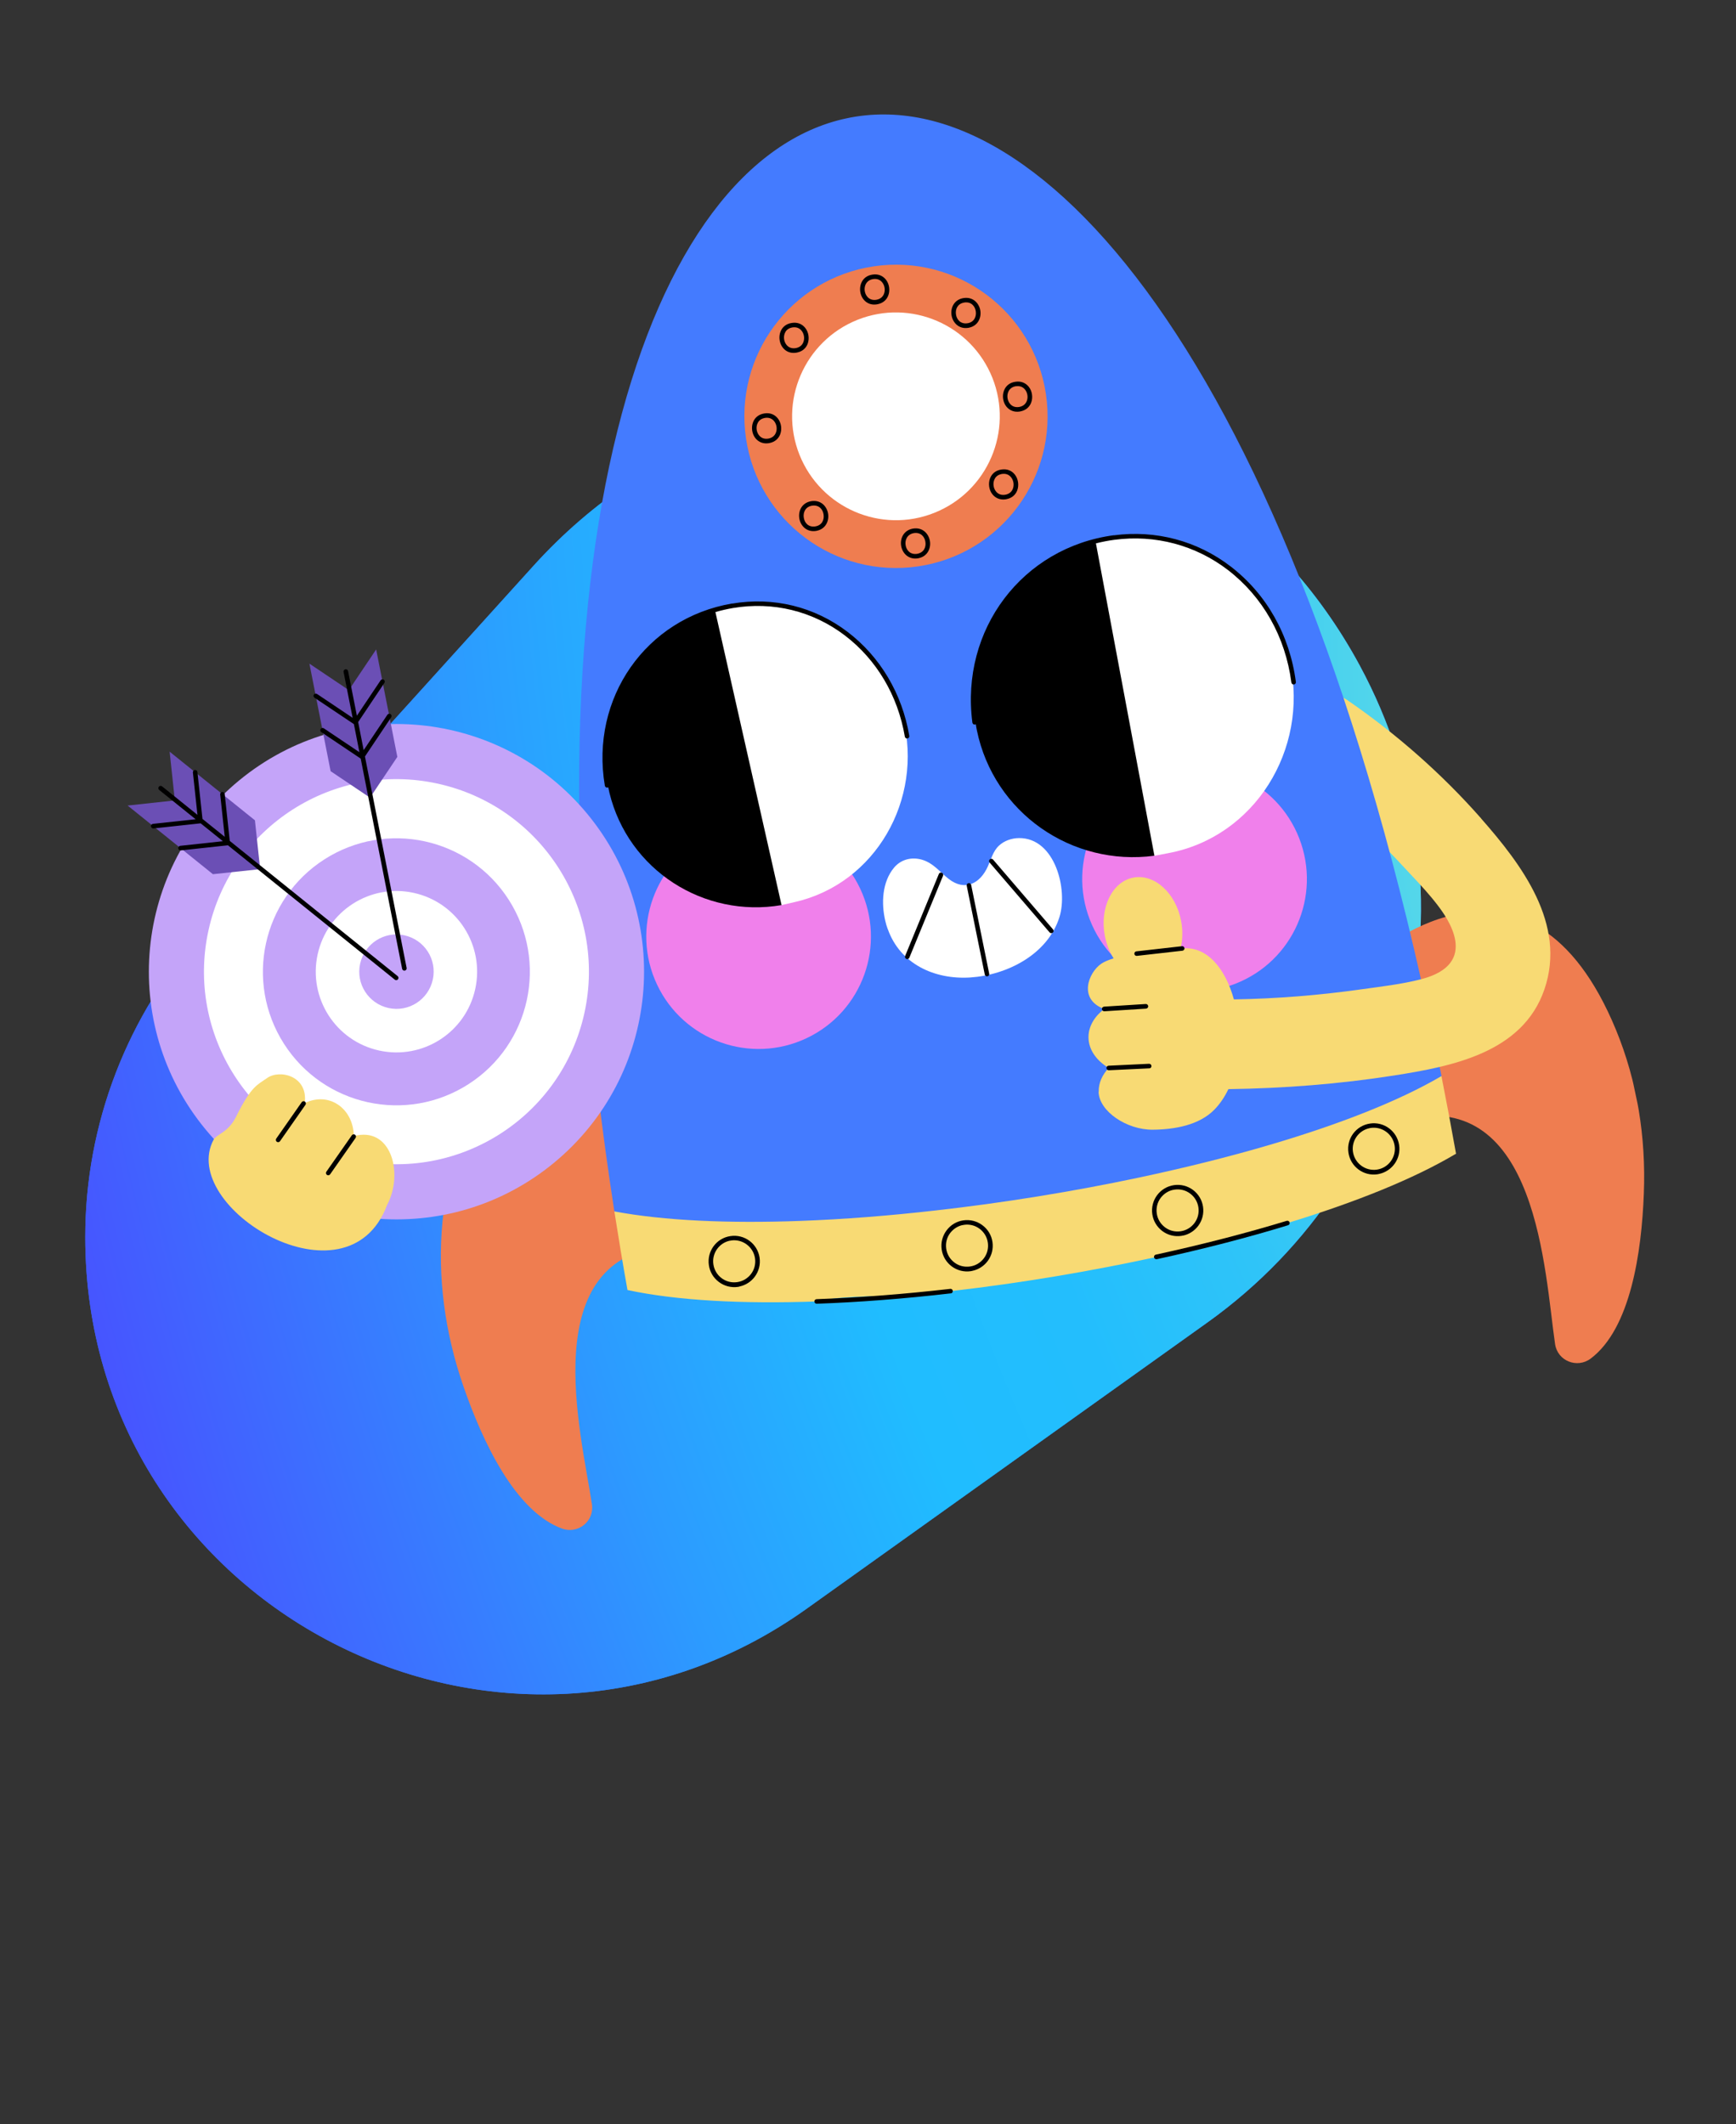 <svg width="224" height="274" viewBox="0 0 224 274" fill="none" xmlns="http://www.w3.org/2000/svg">
<rect x="0" y="0" width="224" height="274" fill="#333333" stroke="none"/>
<path d="M104.112 207.507L155.808 170.591C182.774 151.334 191.196 115.019 175.457 85.86C153.899 45.917 99.312 39.316 68.855 72.968L26.228 120.066C16.427 130.894 11 144.978 11 159.583C11 207.479 65.135 235.342 104.112 207.507Z" fill="#2970FF"/>
<path d="M104.112 207.507L155.808 170.591C182.774 151.334 191.196 115.019 175.457 85.86C153.899 45.917 99.312 39.316 68.855 72.968L26.228 120.066C16.427 130.894 11 144.978 11 159.583C11 207.479 65.135 235.342 104.112 207.507Z" fill="url(#paint0_radial_268_5323)"/>
<g clip-path="url(#clip0_268_5323)">
<path d="M83.637 139.103C83.637 139.103 59.916 128.518 57.101 157.537C56.408 164.722 57.42 171.952 59.776 178.776C62.269 186.008 66.49 194.976 72.519 197.187C74.584 197.939 76.703 196.237 76.379 194.063C74.987 184.77 68.956 161.942 86.425 160.685L83.637 139.103Z" fill="#EF7D50"/>
<path d="M177.77 122.897C177.77 122.897 197.404 105.893 208.51 132.842C211.26 139.513 212.391 146.737 212.109 153.944C211.821 161.589 210.385 171.395 205.252 175.257C203.497 176.573 200.97 175.563 200.655 173.386C199.291 164.087 198.438 140.495 181.363 144.348L177.768 122.888L177.77 122.897Z" fill="#EF7D50"/>
<path d="M182.279 113.073C181.818 112.585 181.368 112.105 180.917 111.616C176.752 107.112 172.532 103.514 167.392 99.972C164.799 98.191 164.078 94.523 165.852 91.902C167.604 89.316 171.339 88.58 173.921 90.363C180.214 94.702 186.037 99.815 191.089 105.55L190.237 114.466L182.279 113.073Z" fill="#F8DA74"/>
<path d="M79.282 156.27L83.057 161.184L80.963 166.404L137.728 161.111L187.883 148.817L182.325 145.275L185.999 138.805C150.198 -41.881 52.618 -15.76 79.27 156.262L79.282 156.27Z" fill="#447BFF"/>
<path d="M134.959 50.84C136.541 61.532 129.168 71.47 118.48 73.06C107.789 74.641 97.853 67.266 96.262 56.576C94.681 45.884 102.054 35.947 112.742 34.357C123.432 32.776 133.369 40.151 134.959 50.84Z" fill="#EF7D50"/>
<path d="M128.053 48.747C130.786 55.62 127.432 63.411 120.563 66.154C113.693 68.897 105.9 65.533 103.157 58.662C100.424 51.789 103.778 43.998 110.647 41.255C117.519 38.521 125.31 41.876 128.053 48.747Z" fill="white"/>
<path d="M113.284 39.234C113.911 39.101 114.384 38.712 114.609 38.138C114.873 37.467 114.754 36.628 114.307 36.068C113.89 35.552 113.283 35.313 112.582 35.423C111.879 35.523 111.358 35.922 111.115 36.549C110.851 37.221 110.97 38.059 111.416 38.619C111.836 39.145 112.441 39.374 113.142 39.264C113.189 39.254 113.237 39.244 113.284 39.234ZM112.665 36.001C113.281 35.91 113.648 36.189 113.84 36.436C114.165 36.843 114.252 37.44 114.056 37.918C113.94 38.211 113.67 38.576 113.056 38.677C112.441 38.769 112.074 38.489 111.882 38.242C111.557 37.835 111.47 37.238 111.666 36.76C111.782 36.467 112.052 36.102 112.665 36.001Z" fill="black"/>
<path d="M118.552 72.002C119.673 71.764 120.13 70.743 119.995 69.829C119.852 68.877 119.07 68.001 117.848 68.181C116.628 68.372 116.127 69.421 116.272 70.383C116.415 71.335 117.197 72.211 118.419 72.031C118.467 72.02 118.514 72.01 118.562 72L118.552 72.002ZM117.933 68.769C118.819 68.64 119.316 69.249 119.408 69.914C119.509 70.578 119.215 71.295 118.324 71.445C117.439 71.574 116.942 70.965 116.85 70.3C116.752 69.656 117.052 68.917 117.933 68.769Z" fill="black"/>
<path d="M99.34 57.142C99.967 57.008 100.431 56.622 100.665 56.046C100.929 55.374 100.81 54.536 100.364 53.976C99.944 53.45 99.339 53.221 98.638 53.331C97.937 53.44 97.414 53.829 97.171 54.457C96.907 55.129 97.026 55.967 97.472 56.527C97.89 57.044 98.497 57.282 99.198 57.172C99.245 57.162 99.293 57.152 99.34 57.142ZM98.617 53.931C98.617 53.931 98.683 53.916 98.722 53.908C99.337 53.817 99.704 54.096 99.896 54.343C100.221 54.751 100.308 55.348 100.112 55.826C99.996 56.119 99.726 56.484 99.112 56.585C98.497 56.676 98.13 56.397 97.938 56.15C97.613 55.742 97.526 55.146 97.722 54.667C97.831 54.386 98.076 54.046 98.617 53.931Z" fill="black"/>
<path d="M131.72 53.059C132.346 52.925 132.82 52.537 133.045 51.963C133.309 51.291 133.19 50.453 132.743 49.893C132.325 49.376 131.719 49.138 131.018 49.248C130.314 49.347 129.794 49.746 129.55 50.374C129.286 51.045 129.405 51.884 129.852 52.444C130.27 52.96 130.876 53.199 131.577 53.089C131.625 53.079 131.672 53.069 131.72 53.059ZM131.091 49.827C131.707 49.736 132.074 50.015 132.266 50.262C132.591 50.67 132.678 51.267 132.482 51.745C132.366 52.038 132.096 52.403 131.483 52.504C130.867 52.595 130.5 52.316 130.308 52.069C129.983 51.661 129.896 51.065 130.09 50.577C130.206 50.284 130.476 49.919 131.089 49.818L131.091 49.827Z" fill="black"/>
<path d="M125.056 42.267C126.176 42.029 126.634 41.008 126.499 40.094C126.356 39.142 125.574 38.266 124.352 38.447C123.13 38.627 122.631 39.687 122.776 40.648C122.919 41.601 123.701 42.477 124.923 42.296C124.97 42.286 125.018 42.276 125.065 42.266L125.056 42.267ZM124.33 39.047C124.33 39.047 124.397 39.033 124.435 39.025C125.321 38.896 125.817 39.505 125.909 40.17C126.007 40.814 125.712 41.572 124.826 41.701C123.94 41.83 123.443 41.221 123.351 40.556C123.256 39.921 123.523 39.219 124.33 39.047Z" fill="black"/>
<path d="M105.413 68.466C106.533 68.227 106.991 67.207 106.856 66.293C106.713 65.34 105.931 64.464 104.709 64.645C103.479 64.837 102.988 65.885 103.133 66.847C103.276 67.799 104.058 68.675 105.28 68.494C105.328 68.484 105.375 68.474 105.423 68.464L105.413 68.466ZM104.794 65.233C105.68 65.103 106.177 65.712 106.269 66.378C106.37 67.041 106.078 67.768 105.185 67.909C104.3 68.038 103.803 67.429 103.711 66.763C103.613 66.119 103.909 65.361 104.794 65.233Z" fill="black"/>
<path d="M102.88 45.469C103.507 45.336 103.98 44.947 104.205 44.373C104.469 43.702 104.35 42.863 103.903 42.303C103.484 41.777 102.879 41.548 102.178 41.658C101.475 41.758 100.954 42.157 100.711 42.784C100.447 43.456 100.566 44.294 101.012 44.854C101.432 45.38 102.036 45.609 102.738 45.499C102.785 45.489 102.833 45.479 102.88 45.469ZM102.157 42.258C102.157 42.258 102.223 42.244 102.261 42.236C102.877 42.144 103.244 42.424 103.436 42.671C103.761 43.078 103.848 43.675 103.652 44.153C103.536 44.446 103.266 44.811 102.652 44.912C102.037 45.003 101.669 44.724 101.478 44.477C101.153 44.07 101.066 43.473 101.262 42.995C101.37 42.713 101.616 42.373 102.157 42.258Z" fill="black"/>
<path d="M129.922 64.381C130.548 64.247 131.021 63.859 131.246 63.285C131.51 62.613 131.392 61.775 130.945 61.215C130.525 60.688 129.921 60.46 129.219 60.569C128.516 60.669 127.996 61.068 127.752 61.696C127.488 62.367 127.607 63.206 128.054 63.766C128.471 64.282 129.078 64.52 129.779 64.411C129.827 64.401 129.874 64.391 129.922 64.381ZM129.187 61.162C129.187 61.162 129.253 61.148 129.291 61.14C129.907 61.048 130.274 61.328 130.466 61.575C130.791 61.982 130.878 62.579 130.684 63.067C130.568 63.36 130.298 63.725 129.684 63.825C129.069 63.917 128.701 63.638 128.51 63.391C128.185 62.983 128.098 62.386 128.292 61.898C128.4 61.617 128.646 61.277 129.187 61.162Z" fill="black"/>
<path d="M79.272 156.272C85.713 157.482 94.036 157.834 103.264 157.498C108.838 157.294 114.744 156.831 120.762 156.146C129.475 155.165 138.427 153.716 146.965 151.908C152.88 150.649 158.584 149.237 163.888 147.671C172.761 145.057 180.459 142.059 185.992 138.816C186.638 142.084 187.269 145.424 187.875 148.828C182.415 152.085 174.823 155.121 166.1 157.782C166.1 157.782 153.3 161.39 149.186 162.156C140.63 164.017 131.65 165.522 122.922 166.526C118.852 167.501 109.426 166.818 105.376 167.888C95.92 168.224 87.423 167.799 80.965 166.414C80.353 162.98 79.793 159.605 79.272 156.272Z" fill="#F8DA74"/>
<path d="M177.95 151.438C179.64 151.078 180.792 149.453 180.533 147.721C180.269 145.921 178.582 144.662 176.775 144.938C174.965 145.204 173.716 146.889 173.992 148.697C174.256 150.497 175.943 151.756 177.75 151.48C177.817 151.466 177.883 151.452 177.95 151.438ZM176.694 145.54C176.751 145.528 176.808 145.516 176.865 145.504C178.348 145.288 179.727 146.314 179.953 147.795C180.179 149.276 179.145 150.667 177.663 150.883C176.181 151.099 174.801 150.073 174.575 148.592C174.361 147.169 175.308 145.835 176.694 145.54Z" fill="black"/>
<path d="M152.647 159.394C153.435 159.227 154.125 158.782 154.612 158.132C155.136 157.425 155.358 156.554 155.231 155.678C155.104 154.802 154.643 154.036 153.934 153.502C153.227 152.978 152.356 152.756 151.48 152.883C150.604 153.01 149.838 153.471 149.304 154.18C148.78 154.887 148.558 155.758 148.685 156.634C148.812 157.511 149.273 158.276 149.982 158.81C150.689 159.335 151.56 159.556 152.436 159.429C152.503 159.415 152.579 159.399 152.645 159.385L152.647 159.394ZM151.383 153.499C151.44 153.487 151.497 153.475 151.553 153.463C152.276 153.359 152.988 153.535 153.566 153.967C154.145 154.4 154.528 155.033 154.632 155.756C154.736 156.478 154.56 157.191 154.128 157.769C153.695 158.347 153.062 158.73 152.34 158.835C151.617 158.939 150.905 158.763 150.327 158.33C149.748 157.897 149.365 157.264 149.261 156.542C149.157 155.819 149.333 155.107 149.766 154.528C150.168 153.996 150.735 153.627 151.381 153.49L151.383 153.499Z" fill="black"/>
<path d="M125.477 163.937C126.265 163.769 126.955 163.325 127.442 162.675C127.966 161.968 128.187 161.097 128.06 160.221C127.933 159.344 127.473 158.579 126.754 158.047C126.047 157.522 125.176 157.301 124.3 157.428C123.424 157.555 122.658 158.015 122.127 158.734C121.602 159.441 121.381 160.312 121.508 161.189C121.635 162.065 122.095 162.83 122.804 163.364C123.512 163.889 124.383 164.111 125.259 163.984C125.325 163.969 125.401 163.953 125.468 163.939L125.477 163.937ZM124.212 158.042C124.269 158.03 124.326 158.018 124.383 158.006C125.105 157.901 125.818 158.077 126.396 158.51C126.975 158.943 127.358 159.576 127.462 160.298C127.566 161.021 127.39 161.733 126.957 162.312C126.525 162.89 125.892 163.273 125.169 163.377C124.447 163.481 123.735 163.305 123.156 162.873C122.578 162.44 122.195 161.807 122.091 161.084C121.987 160.362 122.163 159.65 122.595 159.071C122.998 158.539 123.565 158.17 124.21 158.032L124.212 158.042Z" fill="black"/>
<path d="M95.427 165.956C96.215 165.788 96.905 165.344 97.392 164.694C97.916 163.987 98.138 163.116 98.011 162.239C97.746 160.439 96.059 159.181 94.252 159.456C92.45 159.71 91.194 161.407 91.469 163.215C91.596 164.091 92.057 164.857 92.776 165.389C93.483 165.913 94.354 166.135 95.23 166.008C95.296 165.994 95.372 165.978 95.439 165.963L95.427 165.956ZM94.162 160.061C94.219 160.049 94.276 160.036 94.333 160.024C95.816 159.808 97.195 160.835 97.421 162.315C97.525 163.038 97.35 163.75 96.917 164.329C96.484 164.907 95.851 165.29 95.129 165.394C94.407 165.498 93.694 165.322 93.116 164.889C92.537 164.457 92.155 163.823 92.05 163.101C91.837 161.677 92.784 160.344 94.17 160.049L94.162 160.061Z" fill="black"/>
<path d="M149.256 162.439C155.27 161.129 160.971 159.658 166.198 158.058C166.358 158.015 166.441 157.848 166.398 157.689C166.354 157.529 166.187 157.445 166.028 157.489C160.808 159.077 155.125 160.545 149.131 161.85C148.969 161.885 148.874 162.044 148.909 162.205C148.943 162.367 149.102 162.462 149.254 162.43L149.256 162.439Z" fill="black"/>
<path d="M122.712 166.848C122.855 166.818 122.963 166.676 122.941 166.522C122.925 166.356 122.772 166.24 122.618 166.263C116.591 166.95 110.781 167.403 105.363 167.593C105.196 167.599 105.076 167.734 105.082 167.901C105.087 168.069 105.222 168.189 105.39 168.183C110.827 167.989 116.647 167.544 122.691 166.843C122.691 166.843 122.71 166.839 122.72 166.837L122.712 166.848Z" fill="black"/>
<path d="M140.626 118.648C137.727 111.186 141.424 102.786 148.885 99.887C156.346 96.987 164.745 100.686 167.644 108.148C170.544 115.61 166.846 124.01 159.386 126.909C151.925 129.809 143.526 126.11 140.626 118.648Z" fill="#F080EB"/>
<path d="M84.781 127.014C81.36 119.776 84.454 111.135 91.691 107.714C98.927 104.294 107.567 107.389 110.988 114.627C114.408 121.865 111.315 130.505 104.078 133.926C96.841 137.346 88.201 134.252 84.781 127.014Z" fill="#F080EB"/>
<path d="M100.826 116.762C100.826 116.762 100.902 116.746 102.548 116.366C112.971 113.998 119.164 103.131 116.517 92.656C113.933 82.426 103.594 75.633 92.213 78.631C92.213 78.631 85.26 94.455 82.584 100.584L100.824 116.753L100.826 116.762Z" fill="white"/>
<path d="M94.452 77.867C99.787 76.959 105.085 78.254 109.373 81.52C113.578 84.725 116.408 89.483 117.328 94.925C117.36 95.077 117.253 95.229 117.102 95.261C117.102 95.261 117.102 95.261 117.092 95.263C116.931 95.297 116.777 95.181 116.752 95.018C115.855 89.73 113.113 85.102 109.024 81.981C104.867 78.816 99.738 77.566 94.564 78.439C93.789 78.574 93.041 78.743 92.312 78.957L100.845 116.758C90.829 118.473 81.068 112.252 78.633 102.258C78.582 102.021 78.534 101.793 78.486 101.565C78.45 101.583 78.423 101.598 78.383 101.597C78.222 101.631 78.068 101.515 78.043 101.352C76.137 90.064 83.347 79.734 94.479 77.851L94.452 77.867Z" fill="black"/>
<path d="M148.938 110.402C148.938 110.402 149.024 110.384 150.769 110.052C161.878 107.966 168.852 96.713 166.465 85.548C164.142 74.636 153.476 67.05 141.33 69.764C141.33 69.764 133.358 86.212 130.29 92.593L148.938 110.402Z" fill="white"/>
<path d="M143.72 69.057C149.136 68.341 154.481 69.764 158.786 73.067C163.425 76.626 166.416 81.915 167.209 87.97C167.232 88.124 167.123 88.266 166.981 88.297L166.962 88.301C166.798 88.326 166.654 88.207 166.629 88.044C165.859 82.143 162.947 76.995 158.438 73.528C154.263 70.327 149.065 68.942 143.813 69.633C142.992 69.738 142.192 69.898 141.41 70.095L148.955 110.389C138.301 111.813 128.234 104.853 126.044 94.191C125.99 93.935 125.947 93.686 125.911 93.426C125.875 93.443 125.839 93.461 125.801 93.469C125.638 93.494 125.494 93.376 125.469 93.212C123.898 81.218 131.922 70.606 143.747 69.041L143.72 69.057Z" fill="black"/>
<path d="M114.558 119.865C116.128 124.305 120.523 126.397 125.213 126.094C129.959 125.778 135.198 123.114 136.704 118.297C137.821 114.734 136.124 108.067 131.479 108.113C130.539 108.125 129.585 108.447 128.898 109.089C128.136 109.797 127.882 110.844 127.463 111.767C126.476 113.982 124.501 115.008 122.419 113.387C121.254 112.483 120.455 111.343 118.972 110.904C117.65 110.521 116.27 110.844 115.367 111.92C113.808 113.78 113.702 116.543 114.23 118.793C114.309 119.163 114.424 119.516 114.546 119.857L114.558 119.865Z" fill="white"/>
<path d="M127.414 125.943C127.575 125.908 127.672 125.759 127.638 125.597L125.313 114.161C125.278 113.999 125.127 113.892 124.965 113.927C124.804 113.961 124.707 114.111 124.741 114.272L127.066 125.709C127.101 125.871 127.252 125.977 127.414 125.943Z" fill="black"/>
<path d="M135.707 120.376C135.707 120.376 135.8 120.346 135.842 120.307C135.968 120.201 135.977 120.01 135.873 119.894L128.14 110.889C128.033 110.762 127.852 110.751 127.726 110.857C127.6 110.964 127.591 111.154 127.695 111.271L135.428 120.276C135.505 120.359 135.612 120.396 135.717 120.374L135.707 120.376Z" fill="black"/>
<path d="M117.124 123.716C117.219 123.696 117.294 123.63 117.335 123.542L121.684 112.967C121.742 112.816 121.675 112.642 121.524 112.585C121.37 112.518 121.198 112.594 121.141 112.746L116.792 123.32C116.735 123.471 116.801 123.646 116.953 123.703C117.008 123.731 117.067 123.728 117.124 123.716Z" fill="black"/>
<path d="M26.515 145.684C15.285 132.072 17.214 111.933 30.823 100.703C44.432 89.472 64.568 91.403 75.798 105.014C87.028 118.626 85.099 138.765 71.49 149.996C57.881 161.226 37.745 159.296 26.515 145.684Z" fill="#C4A4F9"/>
<path d="M45.826 149.604C32.431 146.66 23.958 133.413 26.901 120.016C29.844 106.62 43.088 98.147 56.483 101.091C69.878 104.035 78.351 117.282 75.408 130.678C72.465 144.075 59.221 152.548 45.826 149.604Z" fill="white"/>
<path d="M36.65 134.662C31.515 126.655 33.842 116.001 41.847 110.866C49.853 105.73 60.506 108.058 65.641 116.065C70.776 124.072 68.449 134.726 60.444 139.862C52.438 144.997 41.786 142.669 36.65 134.662Z" fill="#C4A4F9"/>
<path d="M40.983 123.127C39.758 128.749 43.311 134.296 48.931 135.521C54.552 136.747 60.098 133.194 61.323 127.573C62.548 121.952 58.995 116.405 53.375 115.179C47.755 113.953 42.209 117.506 40.983 123.127Z" fill="white"/>
<path d="M46.468 124.322C45.899 126.915 47.543 129.464 50.135 130.034C52.728 130.604 55.276 128.959 55.846 126.366C56.415 123.774 54.771 121.225 52.178 120.655C49.586 120.085 47.038 121.73 46.468 124.322Z" fill="#C4A4F9"/>
<path d="M32.893 105.82L33.568 112.119L27.474 112.771L16.468 103.916L22.561 103.255L21.887 96.966L32.893 105.82Z" fill="#6B4FB5"/>
<path d="M20.498 101.49C20.599 101.36 20.783 101.34 20.914 101.441L25.478 105.116L24.89 99.652C24.875 99.487 24.993 99.342 25.149 99.329C25.314 99.314 25.459 99.432 25.472 99.588L26.126 105.643L28.999 107.95L28.412 102.486C28.396 102.321 28.514 102.176 28.67 102.163C28.836 102.148 28.98 102.266 28.993 102.422L29.647 108.477L51.303 125.914C51.434 126.015 51.453 126.2 51.352 126.33C51.283 126.425 51.161 126.46 51.056 126.433C51.014 126.422 50.97 126.402 50.934 126.37L29.41 109.043L23.328 109.703C23.328 109.703 23.259 109.707 23.236 109.692C23.112 109.669 23.021 109.569 23.003 109.434C22.987 109.269 23.105 109.125 23.261 109.111L28.762 108.516L25.889 106.209L19.806 106.869C19.806 106.869 19.738 106.873 19.715 106.859C19.591 106.835 19.5 106.735 19.482 106.601C19.466 106.435 19.584 106.291 19.74 106.277L25.241 105.682L20.547 101.907C20.416 101.806 20.397 101.621 20.498 101.49Z" fill="black"/>
<path d="M51.269 97.64L47.743 102.898L42.66 99.483L39.925 85.612L45.009 89.026L48.537 83.779L51.269 97.64Z" fill="#6B4FB5"/>
<path d="M40.498 89.609C40.588 89.471 40.77 89.442 40.907 89.522L45.503 92.604L44.333 86.689C44.299 86.527 44.405 86.376 44.567 86.341C44.728 86.307 44.88 86.413 44.914 86.575L46.05 92.329L49.108 87.767C49.198 87.629 49.38 87.6 49.516 87.68C49.655 87.77 49.684 87.952 49.603 88.088L46.214 93.148L46.925 96.768L49.984 92.206C50.073 92.068 50.256 92.039 50.392 92.119C50.53 92.209 50.559 92.391 50.479 92.528L47.09 97.587L52.468 124.862C52.503 125.023 52.396 125.175 52.235 125.209C52.197 125.217 52.157 125.216 52.115 125.205C52 125.18 51.912 125.09 51.887 124.976L46.543 97.862L41.459 94.448C41.321 94.358 41.292 94.175 41.372 94.039C41.462 93.901 41.644 93.872 41.78 93.952L46.376 97.034L45.665 93.413L40.583 90.008C40.445 89.919 40.416 89.736 40.496 89.6L40.498 89.609Z" fill="black"/>
<path d="M30.503 143.971C32.457 140.051 33.222 139.957 34.444 139.082C36.069 137.902 39.789 138.778 39.319 142.303C42.492 140.754 45.607 143.029 45.654 146.562C50.434 145.237 52.133 151.308 49.947 155.446C44.804 169.148 22.853 155.684 27.581 146.985C28.096 146.23 29.457 146.099 30.512 143.969L30.503 143.971Z" fill="#F8DA74"/>
<path d="M35.944 147.339C36.011 147.325 36.081 147.28 36.127 147.221L39.414 142.52C39.506 142.392 39.475 142.2 39.347 142.108C39.218 142.016 39.026 142.047 38.934 142.176L35.647 146.876C35.555 147.005 35.586 147.197 35.715 147.288C35.784 147.333 35.868 147.355 35.944 147.339Z" fill="black"/>
<path d="M42.411 151.611C42.478 151.596 42.548 151.552 42.594 151.492L45.882 146.792C45.973 146.663 45.942 146.471 45.814 146.38C45.685 146.288 45.493 146.319 45.401 146.448L42.114 151.148C42.023 151.276 42.053 151.468 42.182 151.56C42.251 151.605 42.335 151.627 42.411 151.611Z" fill="black"/>
<path d="M141.771 140.844C141.738 139.709 142.226 138.643 143.062 137.77C141.505 136.841 140.496 135.457 140.451 133.898C140.413 132.457 141.194 131.139 142.484 130.16C139.116 128.931 140.401 125.501 142.087 124.328C142.468 124.069 143.023 123.831 143.694 123.629C143.17 122.797 142.771 121.81 142.56 120.724C141.87 117.108 143.506 113.742 146.222 113.214C148.938 112.685 151.712 115.182 152.402 118.797C152.641 120.057 152.593 121.278 152.329 122.367C152.416 122.358 152.484 122.353 152.543 122.351C155.766 122.012 158.13 125.003 159.212 128.922C164.721 128.831 170.138 128.403 175.679 127.621C178.243 127.263 180.84 126.969 183.353 126.325C191.117 124.334 186.695 118.337 185.483 116.749C184.492 115.451 183.382 114.248 182.265 113.056L191.066 105.535C196.341 111.529 202.171 119.192 199.275 127.641C196.468 135.812 187.344 137.566 179.872 138.739C172.803 139.847 165.654 140.396 158.501 140.499C158.027 141.493 157.426 142.396 156.692 143.147C154.711 145.167 151.52 145.707 148.747 145.732C145.389 145.762 141.821 143.364 141.752 140.848L141.771 140.844Z" fill="#F8DA74"/>
<path d="M152.604 122.636C152.747 122.605 152.855 122.463 152.834 122.319C152.819 122.153 152.665 122.037 152.511 122.06L146.629 122.726C146.473 122.74 146.347 122.895 146.37 123.049C146.385 123.215 146.539 123.331 146.693 123.308L152.576 122.642C152.576 122.642 152.595 122.638 152.604 122.636Z" fill="black"/>
<path d="M147.921 130.104C148.064 130.074 148.165 129.943 148.154 129.797C148.138 129.631 148.003 129.511 147.836 129.517L142.46 129.857C142.294 129.873 142.174 130.008 142.18 130.175C142.195 130.341 142.33 130.461 142.498 130.455L147.874 130.115C147.874 130.115 147.902 130.109 147.912 130.107L147.921 130.104Z" fill="black"/>
<path d="M148.342 137.817C148.485 137.787 148.586 137.656 148.575 137.51C148.569 137.342 148.424 137.224 148.266 137.228L143.049 137.475C142.881 137.481 142.763 137.625 142.767 137.783C142.773 137.95 142.917 138.069 143.075 138.065L148.293 137.818C148.293 137.818 148.321 137.812 148.34 137.808L148.342 137.817Z" fill="black"/>
</g>
<defs>
<radialGradient id="paint0_radial_268_5323" cx="0" cy="0" r="1" gradientUnits="userSpaceOnUse" gradientTransform="translate(229.5 111.43) rotate(164.686) scale(255.575 436.01)">
<stop stop-color="#A5FECB"/>
<stop offset="0.07" stop-color="#80ECD9"/>
<stop offset="0.15" stop-color="#5EDBE6"/>
<stop offset="0.24" stop-color="#42CEF1"/>
<stop offset="0.32" stop-color="#2FC4F8"/>
<stop offset="0.41" stop-color="#23BEFD"/>
<stop offset="0.5" stop-color="#20BDFF"/>
<stop offset="0.64" stop-color="#2C9BFF"/>
<stop offset="0.93" stop-color="#4C46FF"/>
<stop offset="1" stop-color="#5433FF"/>
</radialGradient>
<clipPath id="clip0_268_5323">
<rect width="185.073" height="202.424" fill="white" transform="matrix(-0.978 0.208 0.208 0.978 181.018 0)"/>
</clipPath>
</defs>
</svg>
